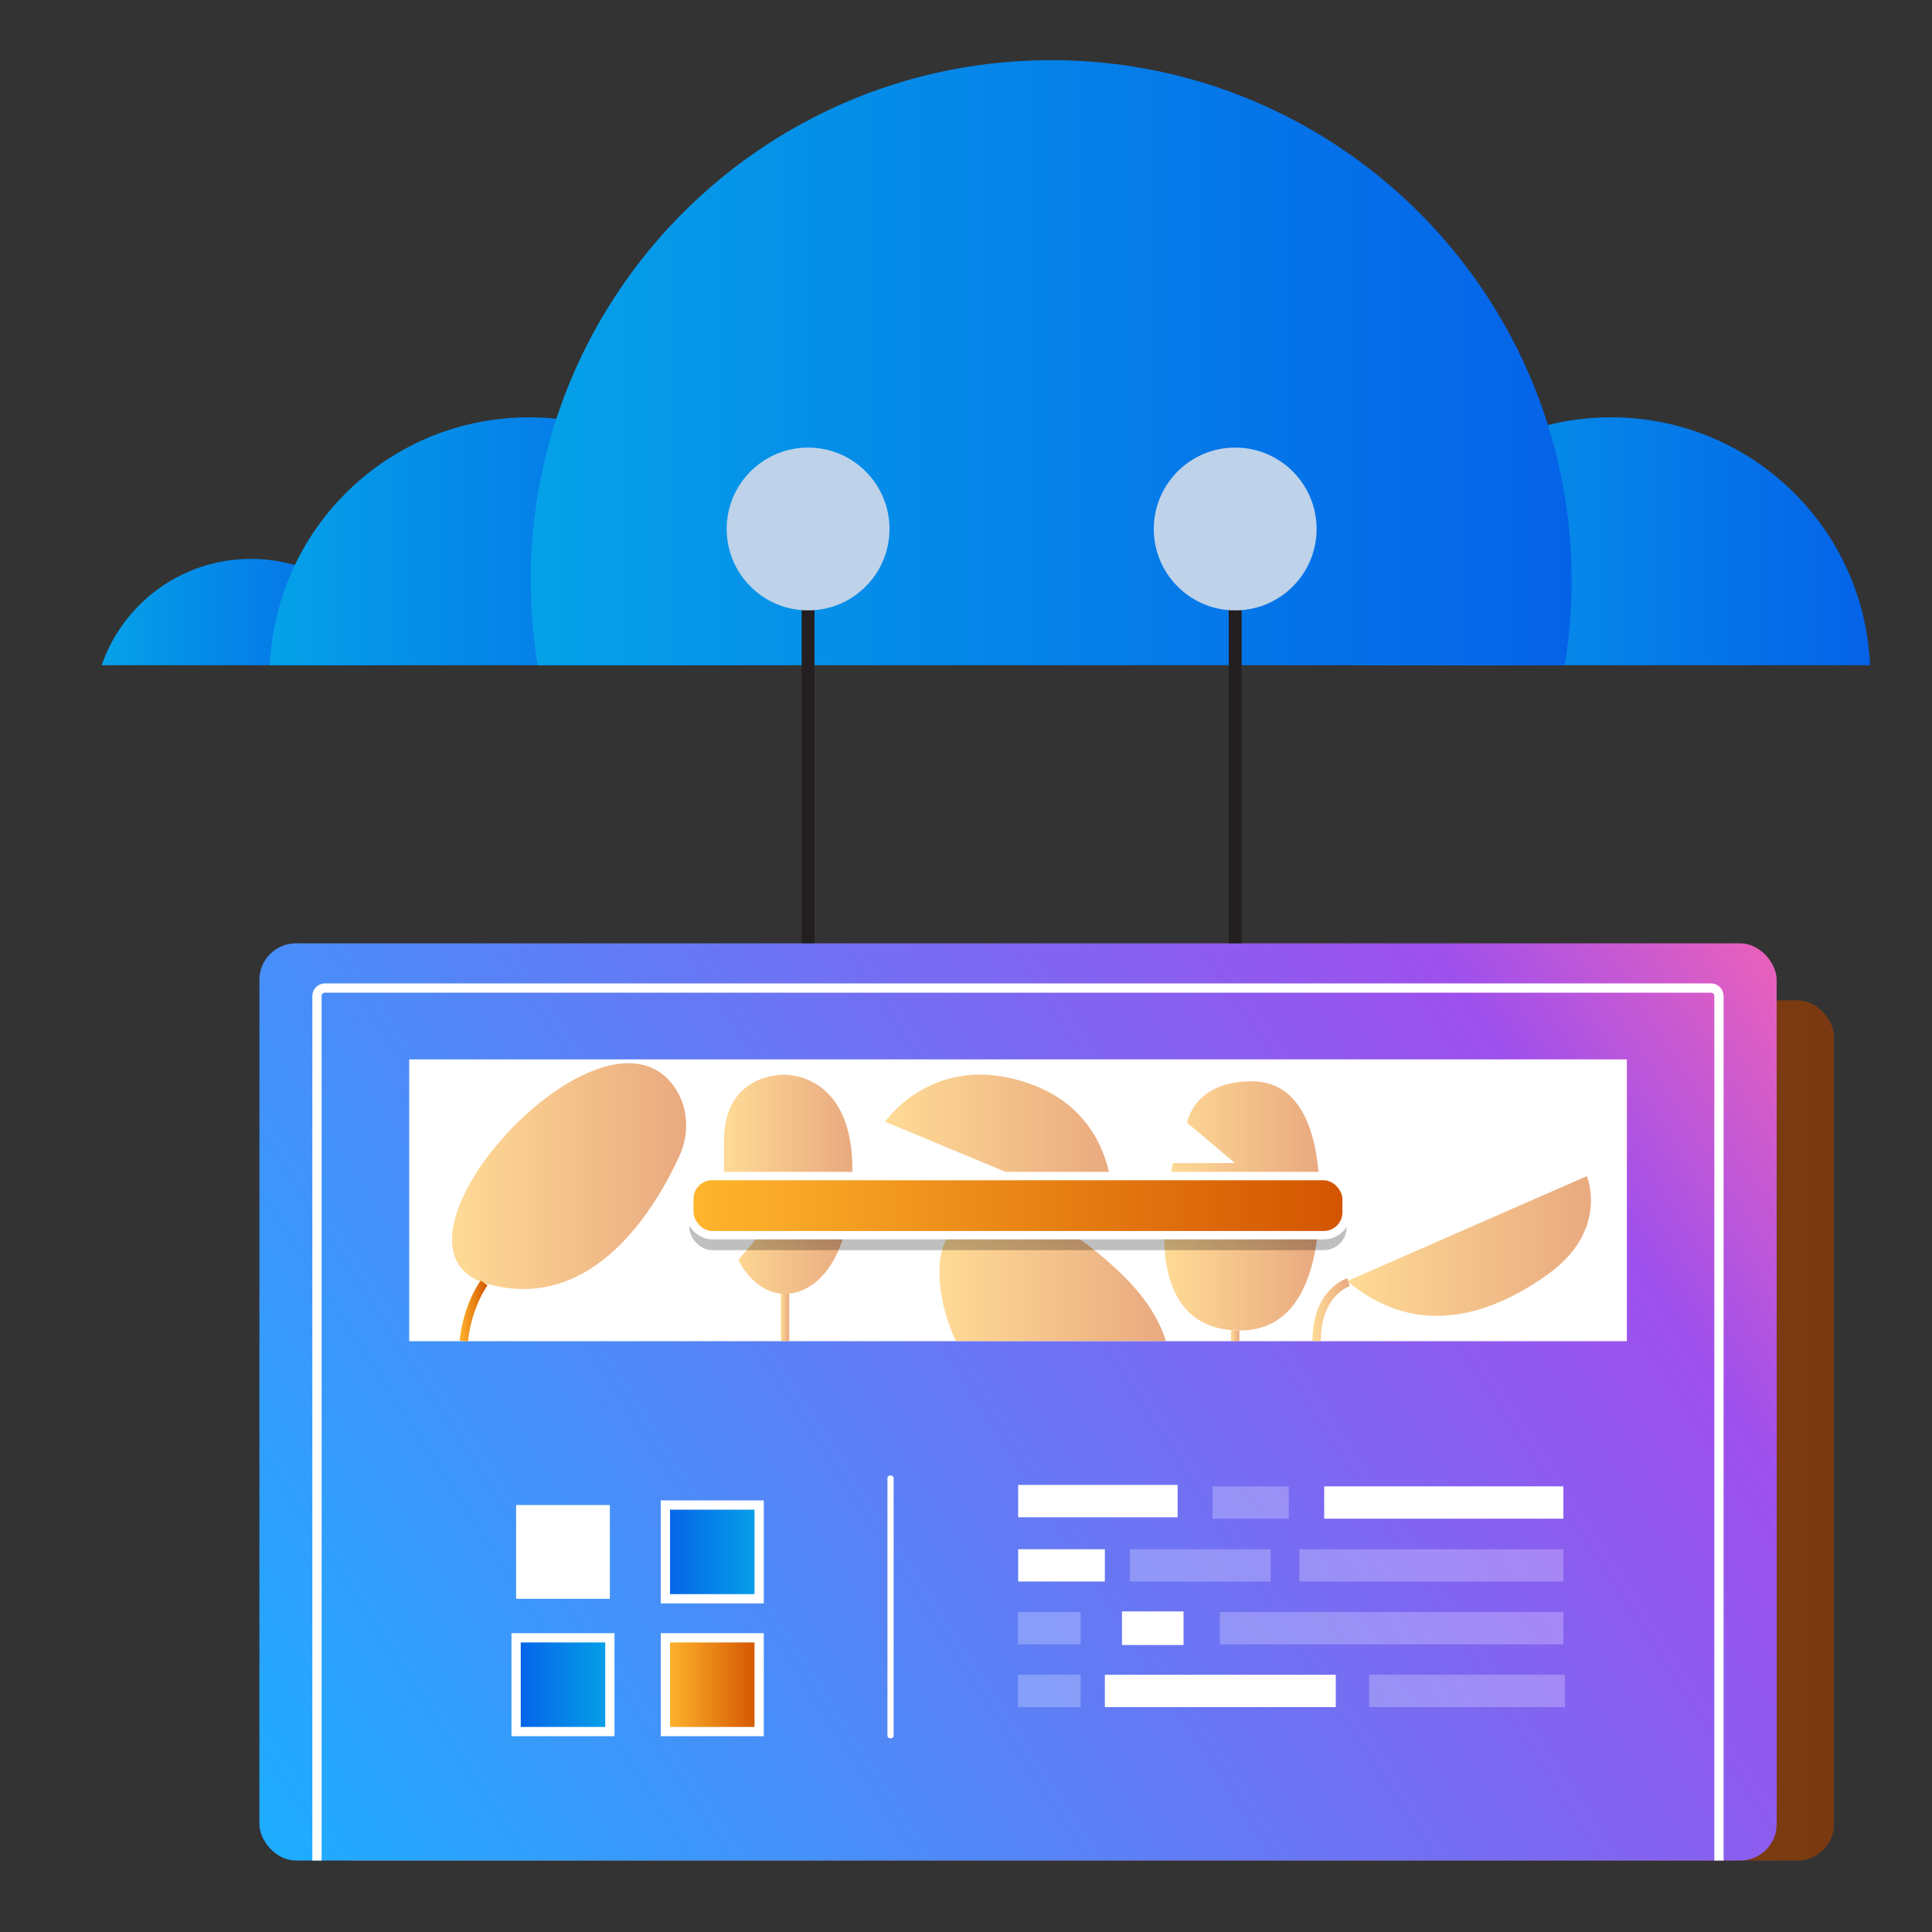 <?xml version="1.0" encoding="UTF-8"?>
<svg id="Layer_1" data-name="Layer 1" xmlns="http://www.w3.org/2000/svg" xmlns:xlink="http://www.w3.org/1999/xlink" viewBox="0 0 150 150">
  <rect x="0" y="0" width="150" height="150" fill="#333333" stroke="none"/>
  <defs>
    <style>
      .cls-1 {
        fill: url(#linear-gradient-17);
      }

      .cls-1, .cls-2, .cls-3, .cls-4, .cls-5, .cls-6, .cls-7, .cls-8, .cls-9, .cls-10, .cls-11, .cls-12, .cls-13, .cls-14, .cls-15, .cls-16, .cls-17 {
        stroke-width: 0px;
      }

      .cls-2 {
        fill: url(#linear-gradient-19);
      }

      .cls-3 {
        fill: url(#linear-gradient);
      }

      .cls-4 {
        fill: #231f20;
      }

      .cls-4, .cls-18, .cls-19 {
        opacity: .5;
      }

      .cls-5 {
        fill: url(#linear-gradient-6);
      }

      .cls-20 {
        fill: url(#linear-gradient-16);
      }

      .cls-20, .cls-21, .cls-22, .cls-23, .cls-24, .cls-25, .cls-19, .cls-26, .cls-27, .cls-28, .cls-29 {
        stroke-miterlimit: 10;
      }

      .cls-20, .cls-21, .cls-24, .cls-25, .cls-19, .cls-28 {
        stroke: #fff;
      }

      .cls-20, .cls-21, .cls-24, .cls-28 {
        stroke-width: .72px;
      }

      .cls-6 {
        fill: #bed2ea;
      }

      .cls-21 {
        fill: url(#linear-gradient-14);
      }

      .cls-7 {
        fill: url(#linear-gradient-5);
      }

      .cls-22 {
        stroke: url(#linear-gradient-10);
      }

      .cls-22, .cls-24, .cls-19, .cls-26, .cls-27, .cls-29 {
        fill: none;
      }

      .cls-22, .cls-25, .cls-26, .cls-27, .cls-29 {
        stroke-width: .65px;
      }

      .cls-23 {
        fill: #222c3a;
        stroke: #231f20;
      }

      .cls-25 {
        fill: url(#linear-gradient-13);
      }

      .cls-8 {
        fill: url(#linear-gradient-20);
      }

      .cls-9 {
        fill: url(#linear-gradient-2);
      }

      .cls-10 {
        fill: url(#linear-gradient-7);
      }

      .cls-11 {
        fill: url(#linear-gradient-9);
      }

      .cls-19 {
        stroke-width: .23px;
      }

      .cls-26 {
        stroke: url(#linear-gradient-3);
      }

      .cls-27 {
        stroke: url(#linear-gradient-11);
      }

      .cls-12 {
        fill: url(#linear-gradient-8);
      }

      .cls-13 {
        fill: url(#linear-gradient-18);
      }

      .cls-14, .cls-15 {
        fill: #fff;
      }

      .cls-14, .cls-16 {
        opacity: .25;
      }

      .cls-28 {
        fill: url(#linear-gradient-15);
      }

      .cls-16 {
        fill: #000;
      }

      .cls-17 {
        fill: url(#linear-gradient-4);
      }

      .cls-29 {
        stroke: url(#linear-gradient-12);
      }
    </style>
    <linearGradient id="linear-gradient" x1="2432.31" y1="111.07" x2="2550.11" y2="111.07" gradientTransform="translate(-2407.72 222.13) scale(1 -1)" gradientUnits="userSpaceOnUse">
      <stop offset="0" stop-color="#d35400"/>
      <stop offset="1" stop-color="#ffb62d"/>
    </linearGradient>
    <linearGradient id="linear-gradient-2" x1="251.45" y1="-2.64" x2="17.09" y2="148.89" gradientTransform="translate(158.07 217.68) rotate(180)" gradientUnits="userSpaceOnUse">
      <stop offset="0" stop-color="#ffcd4c"/>
      <stop offset=".48" stop-color="#f563b4"/>
      <stop offset=".57" stop-color="#9e50ed"/>
      <stop offset=".99" stop-color="#1aafff"/>
    </linearGradient>
    <linearGradient id="linear-gradient-3" x1="2536.85" y1="101.79" x2="2539.02" y2="101.79" gradientTransform="translate(2574.69) rotate(-180) scale(1 -1)" xlink:href="#linear-gradient"/>
    <linearGradient id="linear-gradient-4" x1="2451.17" y1="96.74" x2="2470.1" y2="96.74" gradientTransform="translate(2574.69) rotate(-180) scale(1 -1)" xlink:href="#linear-gradient"/>
    <linearGradient id="linear-gradient-5" x1="2472.24" y1="93.63" x2="2484.31" y2="93.63" gradientTransform="translate(2574.69) rotate(-180) scale(1 -1)" xlink:href="#linear-gradient"/>
    <linearGradient id="linear-gradient-6" x1="2488.29" y1="88.92" x2="2505.97" y2="88.92" gradientTransform="translate(2574.69) rotate(-180) scale(1 -1)" xlink:href="#linear-gradient"/>
    <linearGradient id="linear-gradient-7" x1="2484.17" y1="99.08" x2="2501.75" y2="99.08" gradientTransform="translate(2574.69) rotate(-180) scale(1 -1)" xlink:href="#linear-gradient"/>
    <linearGradient id="linear-gradient-8" x1="2508.51" y1="91.93" x2="2518.48" y2="91.93" gradientTransform="translate(2574.69) rotate(-180) scale(1 -1)" xlink:href="#linear-gradient"/>
    <linearGradient id="linear-gradient-9" x1="2521.42" y1="91.31" x2="2539.6" y2="91.31" gradientTransform="translate(2574.69) rotate(-180) scale(1 -1)" xlink:href="#linear-gradient"/>
    <linearGradient id="linear-gradient-10" x1="2513.42" y1="102.28" x2="2514.07" y2="102.28" gradientTransform="translate(2574.69) rotate(-180) scale(1 -1)" xlink:href="#linear-gradient"/>
    <linearGradient id="linear-gradient-11" x1="2478.47" y1="103.71" x2="2479.12" y2="103.71" gradientTransform="translate(2574.69) rotate(-180) scale(1 -1)" xlink:href="#linear-gradient"/>
    <linearGradient id="linear-gradient-12" x1="2469.9" y1="101.68" x2="2472.79" y2="101.68" gradientTransform="translate(2574.69) rotate(-180) scale(1 -1)" xlink:href="#linear-gradient"/>
    <linearGradient id="linear-gradient-13" x1="2470.14" y1="93.61" x2="2521.17" y2="93.61" gradientTransform="translate(-2416.62 187.21) scale(1 -1)" xlink:href="#linear-gradient"/>
    <linearGradient id="linear-gradient-14" x1="2515.76" y1="120.49" x2="2523.03" y2="120.49" gradientTransform="translate(-2464.1 240.98) scale(1 -1)" gradientUnits="userSpaceOnUse">
      <stop offset="0" stop-color="#05a1e8"/>
      <stop offset="1" stop-color="#0562e8"/>
    </linearGradient>
    <linearGradient id="linear-gradient-15" x1="2515.76" y1="130.81" x2="2523.03" y2="130.81" gradientTransform="translate(-2464.1 261.61) scale(1 -1)" xlink:href="#linear-gradient"/>
    <linearGradient id="linear-gradient-16" x1="2527.35" y1="130.81" x2="2534.62" y2="130.81" gradientTransform="translate(-2487.28 261.61) scale(1 -1)" xlink:href="#linear-gradient-14"/>
    <linearGradient id="linear-gradient-17" x1="7.89" y1="47.52" x2="31.07" y2="47.52" gradientTransform="matrix(1,0,0,1,0,0)" xlink:href="#linear-gradient-14"/>
    <linearGradient id="linear-gradient-18" x1="104.97" y1="42.02" x2="145.19" y2="42.02" gradientTransform="matrix(1,0,0,1,0,0)" xlink:href="#linear-gradient-14"/>
    <linearGradient id="linear-gradient-19" x1="20.95" y1="42.02" x2="61.17" y2="42.02" gradientTransform="matrix(1,0,0,1,0,0)" xlink:href="#linear-gradient-14"/>
    <linearGradient id="linear-gradient-20" x1="41.21" y1="28.16" x2="122.02" y2="28.16" gradientTransform="matrix(1,0,0,1,0,0)" xlink:href="#linear-gradient-14"/>
  </defs>
  <g>
    <g>
      <rect class="cls-3" x="24.59" y="77.69" width="117.8" height="66.76" rx="2.83" ry="2.83" transform="translate(166.97 222.13) rotate(-180)"/>
      <rect class="cls-4" x="24.59" y="77.69" width="117.8" height="66.76" rx="2.83" ry="2.83" transform="translate(166.97 222.13) rotate(-180)"/>
      <rect class="cls-9" x="20.13" y="73.23" width="117.8" height="71.21" rx="2.83" ry="2.83" transform="translate(158.07 217.68) rotate(-180)"/>
    </g>
    <path class="cls-24" d="M133.46,144.45v-67.12c0-.34-.28-.62-.62-.62H25.23c-.34,0-.62.28-.62.62v67.12"/>
    <g>
      <rect class="cls-15" x="31.76" y="82.24" width="94.54" height="21.88" transform="translate(158.07 186.37) rotate(-180)"/>
      <path class="cls-26" d="M37.59,99.6s-1.27,1.68-1.59,4.52"/>
      <g class="cls-18">
        <path class="cls-17" d="M123.2,91.31s1.78,4.21-3.07,7.66c-4.85,3.45-10.41,4.8-15.53.49l18.61-8.15Z"/>
        <path class="cls-7" d="M92.17,87.18s.48-3.23,5.01-3.23,5.44,5.54,5.25,10.16c-.19,4.62-1.59,9.19-6.16,9.19s-7.22-3.66-5.2-13h4.81s-3.71-3.13-3.71-3.13Z"/>
        <path class="cls-5" d="M86.36,94.42s.92-7.71-6.47-10.3c-7.39-2.59-11.17,2.97-11.17,2.97l17.64,7.34Z"/>
        <path class="cls-10" d="M74.22,104.12h16.3c-.51-1.65-1.62-3.52-3.76-5.51-7.17-6.69-10.91-4.53-12.85-2.91-1.38,1.15-1.31,5.01.31,8.43Z"/>
        <path class="cls-12" d="M57.32,97.81s1.19,2.64,3.63,2.64c2.43,0,5.23-2.68,5.23-9.64,0-6.96-4.41-7.37-5.31-7.37-.91,0-4.66.37-4.66,5.15v6.1s3.46.37,3.46.37l-2.35,2.76Z"/>
        <path class="cls-11" d="M52.4,84.45c1.06,1.56,1.13,3.59.35,5.3-1.84,4.02-6.69,12.21-14.87,9.94-9.8-2.71,8.95-23.43,14.52-15.24Z"/>
        <line class="cls-22" x1="60.95" y1="100.44" x2="60.95" y2="104.13"/>
        <path class="cls-19" d="M86.4,92.82s3,1.05,3.98,2.87"/>
        <line class="cls-27" x1="95.9" y1="103.3" x2="95.9" y2="104.13"/>
        <path class="cls-29" d="M104.7,99.55s-2.48.73-2.48,4.58"/>
      </g>
      <rect class="cls-16" x="53.52" y="92.48" width="51.03" height="4.59" rx="1.77" ry="1.77" transform="translate(158.07 189.54) rotate(-180)"/>
      <rect class="cls-25" x="53.52" y="91.31" width="51.03" height="4.59" rx="1.77" ry="1.77" transform="translate(158.07 187.21) rotate(-180)"/>
      <rect class="cls-21" x="51.66" y="116.85" width="7.28" height="7.28" transform="translate(110.6 240.98) rotate(-180)"/>
      <rect class="cls-15" x="40.07" y="116.85" width="7.28" height="7.28" transform="translate(87.42 240.98) rotate(-180)"/>
      <rect class="cls-28" x="51.66" y="127.17" width="7.28" height="7.28" transform="translate(110.6 261.61) rotate(-180)"/>
      <rect class="cls-20" x="40.07" y="127.17" width="7.28" height="7.28" transform="translate(87.42 261.61) rotate(-180)"/>
      <g>
        <rect class="cls-15" x="102.81" y="115.4" width="18.57" height="2.51"/>
        <rect class="cls-14" x="100.88" y="120.28" width="20.5" height="2.51"/>
        <rect class="cls-14" x="87.72" y="120.28" width="10.93" height="2.51"/>
        <rect class="cls-14" x="106.3" y="130.03" width="15.2" height="2.51"/>
        <rect class="cls-14" x="94.71" y="125.16" width="26.67" height="2.51"/>
        <rect class="cls-15" x="79.05" y="120.28" width="6.73" height="2.51"/>
        <rect class="cls-15" x="85.78" y="130.03" width="17.93" height="2.51"/>
        <rect class="cls-15" x="87.11" y="125.11" width="4.78" height="2.61"/>
        <rect class="cls-14" x="94.14" y="115.4" width="5.92" height="2.51"/>
        <rect class="cls-15" x="79.05" y="115.29" width="12.38" height="2.51"/>
        <rect class="cls-14" x="79.04" y="125.16" width="4.86" height="2.51"/>
        <rect class="cls-14" x="79.04" y="130.03" width="4.86" height="2.51"/>
      </g>
      <rect class="cls-15" x="68.9" y="114.56" width=".48" height="20.4" rx=".2" ry=".2" transform="translate(138.28 249.52) rotate(-180)"/>
    </g>
  </g>
  <g>
    <path class="cls-1" d="M7.89,51.65h23.18c-1.29-3.75-4.35-6.67-8.18-7.78-1.08-.31-2.23-.48-3.41-.48-5.37,0-9.94,3.46-11.59,8.27Z"/>
    <path class="cls-13" d="M104.97,51.65h40.22c-.45-10.71-9.28-19.25-20.11-19.25-1.69,0-3.33.21-4.9.6-8.48,2.12-14.82,9.61-15.21,18.65Z"/>
    <path class="cls-2" d="M20.95,51.65h40.22c-.42-10-8.14-18.1-17.96-19.14-.7-.08-1.42-.11-2.14-.11-8.02,0-14.94,4.69-18.18,11.47-1.13,2.37-1.82,5.01-1.93,7.78Z"/>
    <path class="cls-8" d="M41.21,45.08c0,2.24.18,4.43.53,6.57h79.75c.35-2.14.53-4.33.53-6.57,0-4.21-.64-8.27-1.84-12.09-5.14-16.41-20.46-28.32-38.57-28.32-17.92,0-33.12,11.67-38.41,27.83-1.29,3.96-2,8.18-2,12.57Z"/>
  </g>
  <line class="cls-23" x1="62.74" y1="41.07" x2="62.74" y2="73.23"/>
  <line class="cls-23" x1="95.9" y1="41.07" x2="95.9" y2="73.23"/>
  <circle class="cls-6" cx="95.9" cy="41.07" r="6.32"/>
  <circle class="cls-6" cx="62.74" cy="41.07" r="6.32"/>
</svg>